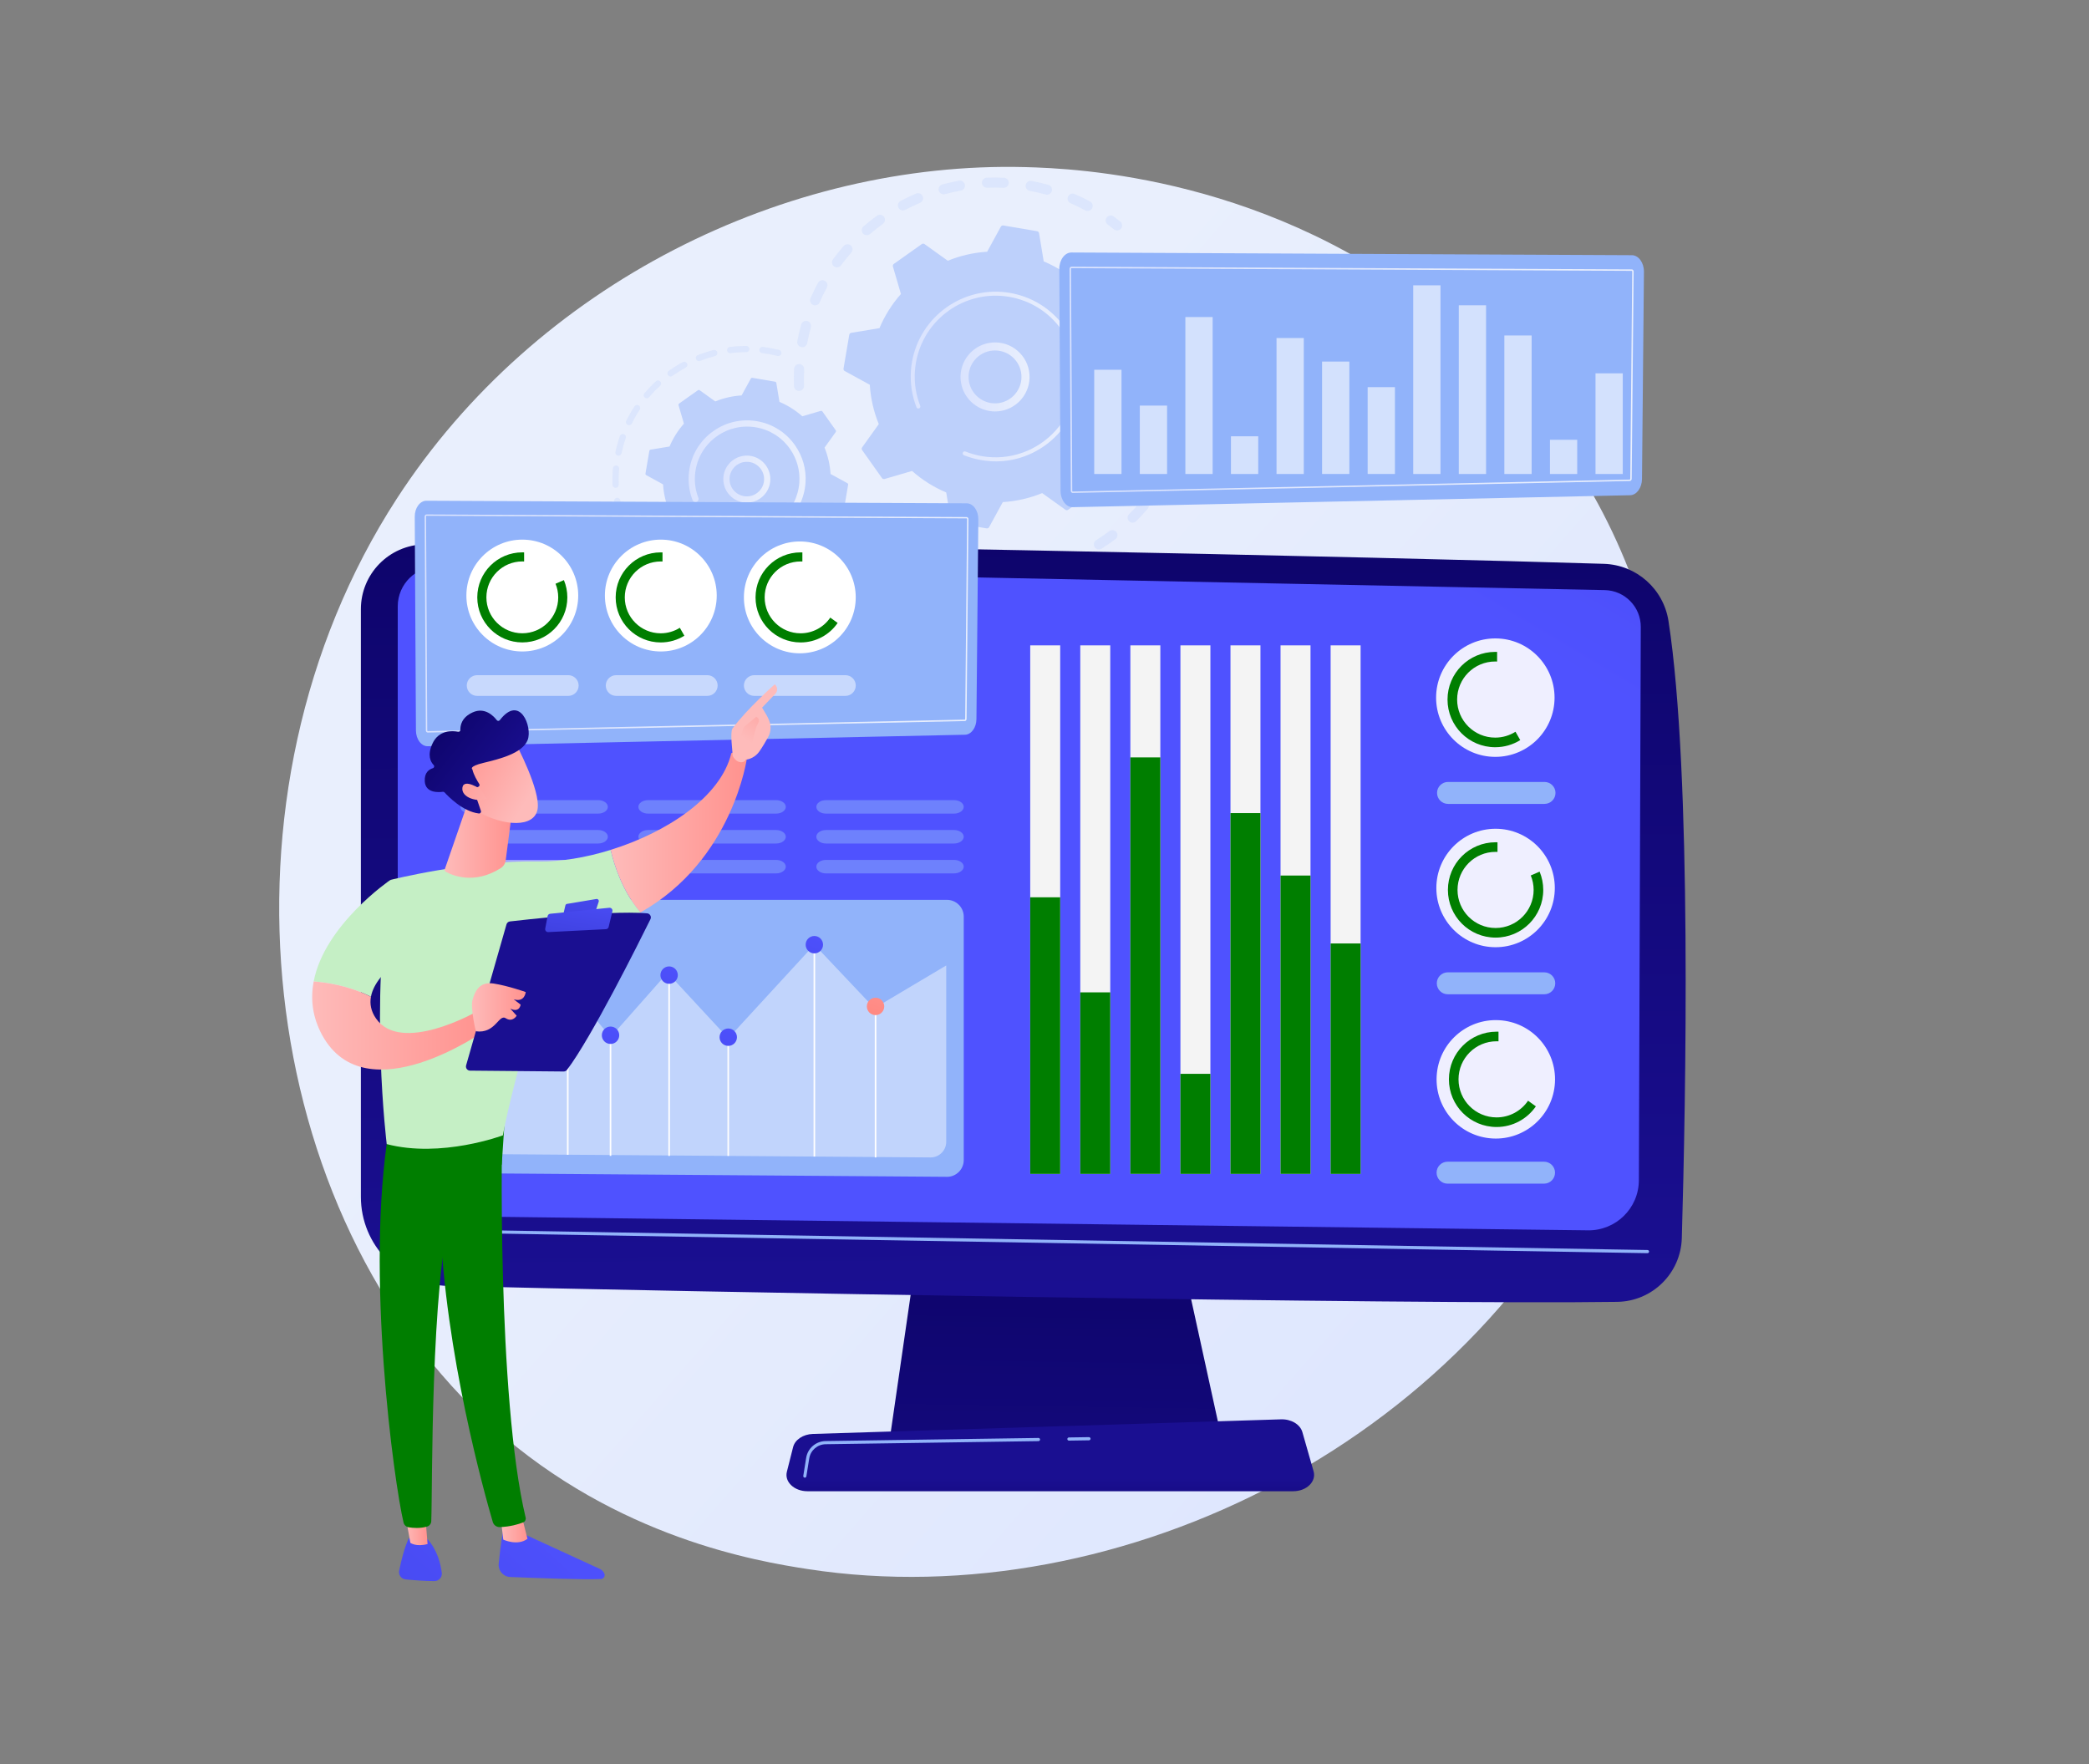 <?xml version="1.0" encoding="UTF-8"?>
<svg id="Layer_1" data-name="Layer 1" xmlns="http://www.w3.org/2000/svg" xmlns:xlink="http://www.w3.org/1999/xlink" viewBox="0 0 752 635">
  <rect x="0" y="0" width="752" height="635" fill="#808080" stroke="none"/>
  <defs>
    <style>
      .cls-1 {
        opacity: .6;
      }

      .cls-2 {
        fill: url(#linear-gradient-15);
      }

      .cls-3 {
        fill: url(#linear-gradient-13);
      }

      .cls-4 {
        fill: url(#linear-gradient-28);
      }

      .cls-5 {
        fill: url(#linear-gradient-2);
      }

      .cls-6 {
        fill: url(#linear-gradient-25);
      }

      .cls-7 {
        fill: url(#linear-gradient-10);
      }

      .cls-8 {
        fill: url(#linear-gradient-12);
      }

      .cls-9 {
        opacity: .44;
      }

      .cls-9, .cls-10, .cls-11, .cls-12 {
        fill: #fff;
      }

      .cls-13 {
        fill: url(#linear-gradient-27);
      }

      .cls-14 {
        opacity: .3;
      }

      .cls-11 {
        opacity: .5;
      }

      .cls-15 {
        fill: url(#linear-gradient-26);
      }

      .cls-16 {
        fill: url(#linear-gradient-4);
      }

      .cls-17 {
        fill: url(#linear-gradient-30);
      }

      .cls-18 {
        fill: #007e00;
      }

      .cls-19 {
        fill: url(#linear-gradient-3);
      }

      .cls-20 {
        fill: url(#linear-gradient-5);
      }

      .cls-21 {
        fill: url(#linear-gradient-22);
      }

      .cls-22 {
        fill: url(#linear-gradient-24);
      }

      .cls-23 {
        fill: url(#linear-gradient-33);
      }

      .cls-24 {
        fill: url(#linear-gradient-8);
      }

      .cls-25 {
        fill: url(#linear-gradient-14);
      }

      .cls-26 {
        fill: #c5efc5;
      }

      .cls-27 {
        fill: url(#linear-gradient-29);
      }

      .cls-28 {
        fill: url(#linear-gradient-20);
      }

      .cls-29 {
        fill: url(#linear-gradient-17);
      }

      .cls-30 {
        fill: url(#linear-gradient-7);
      }

      .cls-31 {
        fill: url(#linear-gradient-9);
      }

      .cls-32 {
        fill: url(#linear-gradient-11);
      }

      .cls-33 {
        fill: url(#linear-gradient-19);
      }

      .cls-34 {
        fill: url(#linear-gradient-6);
      }

      .cls-35 {
        fill: #91b3fa;
      }

      .cls-36 {
        fill: #f4f4f4;
      }

      .cls-37 {
        fill: url(#linear-gradient-21);
      }

      .cls-12 {
        opacity: .91;
      }

      .cls-38 {
        fill: url(#linear-gradient-32);
      }

      .cls-39 {
        fill: url(#linear-gradient-16);
      }

      .cls-40 {
        fill: #bdd0fb;
      }

      .cls-41 {
        opacity: .48;
      }

      .cls-42 {
        fill: url(#linear-gradient);
      }

      .cls-43 {
        fill: url(#linear-gradient-23);
      }

      .cls-44 {
        fill: url(#linear-gradient-31);
      }

      .cls-45 {
        fill: url(#linear-gradient-18);
      }
    </style>
    <linearGradient id="linear-gradient" x1="646.4" y1="574.5" x2="268.93" y2="244.21" gradientUnits="userSpaceOnUse">
      <stop offset="0" stop-color="#dae3fe"/>
      <stop offset="1" stop-color="#e9effd"/>
    </linearGradient>
    <linearGradient id="linear-gradient-2" x1="345.77" y1="135.68" x2="370.61" y2="135.68" xlink:href="#linear-gradient"/>
    <linearGradient id="linear-gradient-3" x1="327.85" y1="135.52" x2="388.94" y2="135.52" xlink:href="#linear-gradient"/>
    <linearGradient id="linear-gradient-4" x1="260.37" y1="172.47" x2="277.3" y2="172.47" xlink:href="#linear-gradient"/>
    <linearGradient id="linear-gradient-5" x1="247.9" y1="172.35" x2="290.04" y2="172.35" xlink:href="#linear-gradient"/>
    <linearGradient id="linear-gradient-6" x1="382.06" y1="386.66" x2="378.38" y2="625.78" gradientUnits="userSpaceOnUse">
      <stop offset="0" stop-color="#09005d"/>
      <stop offset="1" stop-color="#1a0f91"/>
    </linearGradient>
    <linearGradient id="linear-gradient-7" x1="367.38" y1="87.01" x2="368.6" y2="464.69" xlink:href="#linear-gradient-6"/>
    <linearGradient id="linear-gradient-8" x1="452.61" y1="177.28" x2="607.12" y2="-82.68" gradientUnits="userSpaceOnUse">
      <stop offset="0" stop-color="#4f52ff"/>
      <stop offset="1" stop-color="#4042e2"/>
    </linearGradient>
    <linearGradient id="linear-gradient-9" x1="378.09" y1="560.44" x2="378.09" y2="532.24" xlink:href="#linear-gradient-6"/>
    <linearGradient id="linear-gradient-10" x1="208.36" y1="340.62" x2="188.43" y2="400.87" gradientTransform="translate(309.21 -41.24) rotate(45)" gradientUnits="userSpaceOnUse">
      <stop offset="0" stop-color="#fdf53f"/>
      <stop offset="1" stop-color="#d93c65"/>
    </linearGradient>
    <linearGradient id="linear-gradient-11" x1="222.4" y1="364.75" x2="209.27" y2="404.44" xlink:href="#linear-gradient-8"/>
    <linearGradient id="linear-gradient-12" x1="243.49" y1="343.1" x2="230.36" y2="382.79" xlink:href="#linear-gradient-8"/>
    <linearGradient id="linear-gradient-13" x1="264.77" y1="365.45" x2="251.65" y2="405.14" xlink:href="#linear-gradient-8"/>
    <linearGradient id="linear-gradient-14" x1="295.77" y1="332.15" x2="282.64" y2="371.84" xlink:href="#linear-gradient-8"/>
    <linearGradient id="linear-gradient-15" x1="317.8" y1="354.36" x2="304.67" y2="394.05" gradientUnits="userSpaceOnUse">
      <stop offset="0" stop-color="#ff928e"/>
      <stop offset="1" stop-color="#fe7062"/>
    </linearGradient>
    <linearGradient id="linear-gradient-16" x1="385.03" y1="136.73" x2="588.1" y2="136.73" xlink:href="#linear-gradient"/>
    <linearGradient id="linear-gradient-17" x1="152.87" y1="224.44" x2="348.62" y2="224.44" xlink:href="#linear-gradient"/>
    <linearGradient id="linear-gradient-18" x1="215.39" y1="541.59" x2="107.19" y2="659.28" xlink:href="#linear-gradient-8"/>
    <linearGradient id="linear-gradient-19" x1="180.27" y1="550.33" x2="189.88" y2="550.33" gradientUnits="userSpaceOnUse">
      <stop offset="0" stop-color="#febbba"/>
      <stop offset="1" stop-color="#ff928e"/>
    </linearGradient>
    <linearGradient id="linear-gradient-20" x1="191.12" y1="519.28" x2="82.92" y2="636.97" xlink:href="#linear-gradient-8"/>
    <linearGradient id="linear-gradient-21" x1="145.63" y1="549.84" x2="153.93" y2="549.84" xlink:href="#linear-gradient-19"/>
    <linearGradient id="linear-gradient-22" x1="219.82" y1="299.6" x2="268.92" y2="299.6" xlink:href="#linear-gradient-19"/>
    <linearGradient id="linear-gradient-23" x1="19095.8" y1="291.37" x2="19128.74" y2="366.33" gradientTransform="translate(19353.78) rotate(-180) scale(1 -1)" xlink:href="#linear-gradient-19"/>
    <linearGradient id="linear-gradient-24" x1="268.68" y1="266.4" x2="282.43" y2="245.27" xlink:href="#linear-gradient-19"/>
    <linearGradient id="linear-gradient-25" x1="112.38" y1="369.15" x2="174.52" y2="369.15" xlink:href="#linear-gradient-19"/>
    <linearGradient id="linear-gradient-26" x1="353" y1="257.64" x2="256.13" y2="318.95" xlink:href="#linear-gradient-6"/>
    <linearGradient id="linear-gradient-27" x1="214.71" y1="302.53" x2="207.43" y2="334.48" xlink:href="#linear-gradient-8"/>
    <linearGradient id="linear-gradient-28" x1="210.9" y1="315.93" x2="207.42" y2="336.82" xlink:href="#linear-gradient-8"/>
    <linearGradient id="linear-gradient-29" x1="169.9" y1="362.63" x2="189.26" y2="362.63" xlink:href="#linear-gradient-19"/>
    <linearGradient id="linear-gradient-30" x1="160.09" y1="302.72" x2="184.66" y2="302.72" xlink:href="#linear-gradient-19"/>
    <linearGradient id="linear-gradient-31" x1="-2615.57" y1="-5186.58" x2="-2624.75" y2="-5216.85" gradientTransform="translate(5595.46 2414.57) rotate(-41.75)" xlink:href="#linear-gradient-19"/>
    <linearGradient id="linear-gradient-32" x1="-2623.85" y1="-5239.33" x2="-2616.17" y2="-5195.53" gradientTransform="translate(5595.46 2414.57) rotate(-41.75)" xlink:href="#linear-gradient-6"/>
    <linearGradient id="linear-gradient-33" x1="-2624.95" y1="-5186.72" x2="-2633.21" y2="-5213.96" gradientTransform="translate(5595.46 2414.57) rotate(-41.75)" xlink:href="#linear-gradient-19"/>
  </defs>
  <path class="cls-42" d="M582.25,402.97c-48.78,114.87-178.73,179.22-291.43,161.86-18.34-2.82-68.61-11.24-113.12-50.93-85.68-76.41-104.01-227.72-34.89-334.35,50.31-77.61,140.48-121.6,226.17-119.4,18.46.47,89.19,3.4,151.35,54.65,9.13,7.53,29.27,25.42,47.42,53.8,42.62,66.65,46.28,159.5,14.49,234.36Z"/>
  <g>
    <g>
      <g class="cls-14">
        <path class="cls-40" d="M287.5,140.71c-.91-.06-1.65-.81-1.68-1.74-.08-2.04-.06-4.12.04-6.18.05-1,.9-1.77,1.9-1.72.01,0,.02,0,.04,0,.98.07,1.73.91,1.69,1.89-.1,1.95-.11,3.92-.04,5.87.04,1-.74,1.84-1.74,1.88-.06,0-.13,0-.19,0ZM288.68,124.98c-.07,0-.14-.01-.21-.03-.98-.18-1.63-1.13-1.45-2.11.38-2.02.85-4.04,1.39-6.01.27-.96,1.26-1.53,2.23-1.26.96.27,1.53,1.27,1.26,2.23-.52,1.87-.96,3.79-1.32,5.71-.17.91-1,1.53-1.9,1.47ZM293.3,109.9c-.2-.01-.4-.06-.6-.15-.92-.4-1.34-1.47-.94-2.38.82-1.88,1.73-3.75,2.7-5.55.48-.88,1.58-1.21,2.45-.73.88.48,1.21,1.58.73,2.45-.93,1.71-1.79,3.49-2.57,5.27-.31.72-1.04,1.14-1.78,1.09ZM301.18,96.23c-.33-.02-.66-.14-.95-.35-.8-.59-.98-1.73-.38-2.53,1.22-1.65,2.52-3.27,3.87-4.81.66-.75,1.8-.82,2.56-.16.75.66.82,1.8.16,2.56-1.29,1.46-2.52,3-3.68,4.57-.38.52-.99.77-1.58.73ZM311.9,84.66c-.47-.03-.92-.24-1.25-.62-.65-.76-.57-1.9.19-2.55,1.55-1.34,3.18-2.63,4.84-3.83.81-.59,1.94-.41,2.53.4.59.81.41,1.94-.4,2.53-1.58,1.14-3.13,2.37-4.6,3.64-.38.32-.85.47-1.3.44ZM324.92,75.75c-.6-.04-1.17-.38-1.48-.96-.47-.88-.13-1.98.75-2.45,1.81-.96,3.68-1.86,5.57-2.66.92-.39,1.98.03,2.38.95.39.92-.03,1.98-.95,2.38-1.79.77-3.57,1.62-5.29,2.53-.31.16-.65.23-.97.21ZM391.42,75.93c-.25-.02-.5-.09-.74-.21-1.71-.92-3.49-1.78-5.28-2.56-.92-.4-1.34-1.46-.94-2.38.4-.92,1.46-1.34,2.38-.94,1.89.81,3.76,1.72,5.56,2.69.88.47,1.21,1.57.74,2.45-.35.65-1.03,1-1.72.95ZM339.58,69.95c-.75-.05-1.42-.57-1.63-1.33-.26-.97.31-1.96,1.27-2.22,1.98-.54,4-.99,6.02-1.36.98-.17,1.93.48,2.1,1.46.18.98-.48,1.93-1.46,2.1-1.92.35-3.84.78-5.72,1.29-.2.05-.4.07-.6.06ZM376.77,70.07c-.12,0-.24-.03-.36-.06-1.88-.52-3.8-.96-5.72-1.31-.98-.18-1.63-1.13-1.45-2.11.18-.98,1.13-1.64,2.11-1.45,2.02.37,4.04.84,6.02,1.38.96.27,1.53,1.26,1.27,2.23-.23.84-1.03,1.38-1.87,1.33ZM355.17,67.57c-.91-.06-1.65-.8-1.68-1.74-.04-1,.74-1.84,1.74-1.88,2.05-.08,4.12-.07,6.17.03.01,0,.03,0,.04,0,.98.07,1.73.91,1.69,1.89-.05,1-.89,1.77-1.89,1.72-1.95-.09-3.92-.1-5.86-.02-.07,0-.13,0-.19,0Z"/>
        <path class="cls-40" d="M402.02,82.95c-.36-.02-.71-.15-1.01-.39-.73-.58-1.48-1.16-2.24-1.72-.81-.59-.98-1.73-.38-2.53.59-.81,1.73-.98,2.53-.38.8.59,1.59,1.19,2.35,1.81.78.63.91,1.77.28,2.55-.39.48-.97.71-1.54.67Z"/>
      </g>
      <g class="cls-14">
        <path class="cls-40" d="M428.21,131.56c-.87-.06-1.6-.74-1.68-1.64-.08-.93-.19-1.87-.31-2.8-.13-.99.56-1.9,1.56-2.03,1-.13,1.9.56,2.03,1.56.13.98.24,1.97.33,2.95.09,1-.64,1.88-1.64,1.97-.1,0-.19,0-.29,0Z"/>
        <path class="cls-40" d="M353.28,208.41c-.83-.06-1.66-.13-2.5-.21-.99-.1-1.72-.99-1.62-1.99.1-.99.99-1.72,1.98-1.62,1.93.2,3.86.31,5.76.35,1,.02,1.8.84,1.78,1.84-.02,1-.84,1.8-1.84,1.78-1.18-.02-2.38-.07-3.56-.15ZM341.36,206.58c-.1,0-.2-.02-.3-.05-1.96-.47-3.93-1.04-5.84-1.67-.95-.32-1.46-1.34-1.15-2.29.32-.95,1.34-1.47,2.29-1.15,1.82.6,3.68,1.14,5.55,1.59.97.23,1.57,1.21,1.34,2.18-.21.87-1.02,1.44-1.88,1.38ZM366.36,208.08c-.85-.06-1.57-.71-1.67-1.59-.12-.99.59-1.89,1.58-2.01,1.9-.23,3.82-.54,5.7-.92.98-.2,1.94.43,2.14,1.41.2.98-.43,1.94-1.41,2.14-1.98.41-4,.73-6,.97-.11.01-.23.02-.34,0ZM326.76,201.29c-.23-.02-.46-.08-.68-.18-1.81-.89-3.6-1.87-5.33-2.92-.86-.52-1.13-1.63-.61-2.49.52-.86,1.63-1.13,2.49-.61,1.64.99,3.34,1.92,5.06,2.77.9.44,1.27,1.53.82,2.43-.33.68-1.04,1.05-1.75,1.01ZM381.47,204.55c-.7-.05-1.34-.5-1.59-1.2-.33-.94.16-1.98,1.1-2.31,1.8-.64,3.6-1.36,5.35-2.15.91-.41,1.98,0,2.4.9.41.91,0,1.98-.9,2.4-1.84.83-3.74,1.6-5.64,2.27-.24.09-.49.12-.73.1ZM395.44,197.79c-.56-.04-1.09-.33-1.41-.84-.53-.85-.28-1.96.57-2.5,1.62-1.02,3.22-2.12,4.76-3.27.8-.6,1.93-.44,2.54.36.6.8.44,1.93-.36,2.54-1.61,1.21-3.3,2.37-5.01,3.44-.34.21-.72.3-1.08.27ZM407.6,188.15c-.42-.03-.84-.21-1.16-.53-.7-.71-.7-1.86.01-2.56,1.36-1.35,2.69-2.77,3.93-4.23.65-.76,1.79-.85,2.55-.2.76.65.85,1.79.2,2.55-1.31,1.53-2.7,3.03-4.14,4.45-.38.38-.9.55-1.4.52ZM417.38,176.08c-.29-.02-.59-.11-.85-.28-.84-.54-1.09-1.66-.55-2.5,1.04-1.62,2.01-3.29,2.91-4.99.47-.88,1.56-1.22,2.45-.76.88.47,1.22,1.56.76,2.45-.94,1.78-1.97,3.55-3.06,5.25-.37.58-1.01.87-1.65.83ZM424.26,162.16c-.17-.01-.33-.05-.5-.11-.94-.34-1.43-1.38-1.08-2.32.65-1.8,1.24-3.65,1.74-5.5.26-.97,1.26-1.54,2.22-1.28.97.26,1.54,1.25,1.28,2.22-.53,1.95-1.14,3.9-1.83,5.79-.28.78-1.04,1.24-1.82,1.19ZM427.92,147.08s-.07,0-.11-.01c-.99-.13-1.69-1.04-1.56-2.03.18-1.4.32-2.82.42-4.23.03-.51.06-1.02.09-1.52.05-1,.89-1.77,1.89-1.73,1.01.03,1.77.89,1.73,1.89-.02.53-.05,1.07-.09,1.6-.1,1.48-.25,2.98-.44,4.45-.12.95-.97,1.64-1.92,1.57Z"/>
        <path class="cls-40" d="M313.65,192.89c-.36-.02-.71-.16-1.02-.4-.76-.62-1.53-1.26-2.27-1.92-.75-.66-.82-1.8-.16-2.56.66-.75,1.8-.82,2.56-.16.71.62,1.43,1.23,2.16,1.82.78.63.9,1.77.27,2.55-.39.48-.96.71-1.53.67Z"/>
      </g>
      <g>
        <path class="cls-40" d="M317.5,172.1c.21.29.58.42.93.32l9.89-2.89c3.6,3.19,7.74,5.82,12.3,7.74l1.68,10.16c.06.36.34.64.69.7l12.18,2.07c.36.06.71-.11.88-.43l4.94-9.03c4.94-.3,9.72-1.42,14.17-3.24l8.37,6c.29.21.69.21.98,0l10.08-7.15c.29-.21.42-.58.32-.93l-2.89-9.89c3.19-3.6,5.82-7.74,7.74-12.3l10.16-1.68c.36-.06.64-.34.7-.69l2.07-12.18c.06-.36-.11-.71-.43-.88l-9.03-4.94c-.3-4.94-1.42-9.72-3.24-14.17l6-8.37c.21-.29.21-.69,0-.98l-7.15-10.08c-.21-.29-.58-.42-.93-.32l-9.89,2.89c-3.6-3.19-7.74-5.82-12.3-7.74l-1.68-10.16c-.06-.36-.34-.64-.69-.7l-12.18-2.07c-.36-.06-.71.11-.88.43l-4.94,9.03c-4.94.3-9.72,1.42-14.17,3.24l-8.37-6c-.29-.21-.69-.21-.98,0l-10.08,7.15c-.29.21-.42.58-.32.93l2.89,9.89c-3.19,3.6-5.82,7.74-7.74,12.3l-10.16,1.68c-.36.06-.64.34-.7.69l-2.07,12.18c-.06.36.11.71.43.88l9.03,4.94c.3,4.94,1.42,9.72,3.24,14.17l-6,8.37c-.21.29-.21.69,0,.98l7.15,10.08Z"/>
        <path class="cls-5" d="M357.34,148.08c-6.04-.41-11.04-5.2-11.53-11.42-.54-6.83,4.58-12.82,11.41-13.36,3.31-.26,6.52.78,9.04,2.94,2.52,2.15,4.06,5.16,4.32,8.47.54,6.83-4.58,12.82-11.41,13.36-.62.05-1.23.05-1.82.01ZM358.85,126.18c-.47-.03-.94-.03-1.41,0-5.23.41-9.16,5.01-8.75,10.24.41,5.23,5.01,9.16,10.24,8.75,5.23-.41,9.16-5.01,8.75-10.24-.2-2.54-1.38-4.84-3.31-6.49-1.57-1.34-3.49-2.12-5.52-2.26Z"/>
        <path class="cls-19" d="M356.38,165.99c-1.04-.07-2.08-.19-3.12-.37h0c-.33-.06-.65-.12-.98-.18-1.6-.33-3.18-.78-4.7-1.35-.02,0-.04-.02-.06-.02-.06-.02-.12-.04-.18-.07-.11-.04-.23-.09-.34-.13-.3-.12-.47-.42-.45-.72,0-.07.02-.15.05-.22.15-.37.57-.55.94-.4,1.91.77,3.92,1.33,5.96,1.68,10.16,1.73,20.01-2.06,26.47-9.19,3.59-3.96,6.13-8.96,7.09-14.61.17-.99.29-1.98.35-2.97.45-6.66-1.39-13.22-5.3-18.74-4.49-6.34-11.19-10.55-18.85-11.85-15.82-2.69-30.87,7.98-33.56,23.8-.17.97-.28,1.95-.35,2.94-.29,4.25.36,8.51,1.91,12.48.04.1.05.21.05.31-.02.27-.19.52-.46.63-.37.14-.79-.04-.94-.41-1.62-4.17-2.3-8.65-2-13.11.07-1.03.19-2.06.37-3.08,2.83-16.6,18.64-27.81,35.23-24.98,8.04,1.37,15.07,5.79,19.79,12.44,4.11,5.79,6.04,12.68,5.56,19.67-.07,1.04-.19,2.08-.37,3.12-1.37,8.04-5.79,15.07-12.44,19.79-5.79,4.11-12.68,6.04-19.67,5.56Z"/>
      </g>
    </g>
    <g>
      <g class="cls-14">
        <path class="cls-40" d="M222.62,184.15c-.48-.03-.91-.38-1.02-.87-.21-.93-.39-1.87-.53-2.81-.1-.61.32-1.18.93-1.28.61-.1,1.18.32,1.28.93.14.89.31,1.8.51,2.68.13.6-.25,1.2-.85,1.33-.11.02-.21.03-.32.02Z"/>
        <path class="cls-40" d="M221.53,175.61c-.57-.04-1.02-.5-1.04-1.08-.06-1.63-.03-3.29.08-4.92.02-.34.05-.69.08-1.03.06-.62.63-1.04,1.21-1.02.62.05,1.07.6,1.02,1.21-.03.33-.06.66-.08.99-.11,1.56-.13,3.13-.08,4.69.02.62-.46,1.13-1.08,1.16-.04,0-.08,0-.11,0ZM222.57,164.05c-.05,0-.11-.01-.16-.02-.6-.13-.99-.72-.86-1.33.41-1.94.95-3.87,1.6-5.73.2-.58.84-.89,1.42-.69.58.2.89.84.69,1.42-.62,1.78-1.13,3.62-1.53,5.47-.12.55-.62.92-1.17.88ZM226.37,153.07c-.14,0-.28-.05-.42-.11-.55-.27-.78-.94-.51-1.5.88-1.77,1.87-3.51,2.96-5.17.34-.52,1.03-.66,1.55-.32.52.34.66,1.03.32,1.55-1.04,1.58-1.99,3.24-2.82,4.93-.21.42-.64.65-1.08.62ZM232.76,143.37c-.23-.02-.46-.1-.65-.26-.47-.4-.53-1.11-.13-1.58,1.29-1.51,2.68-2.95,4.13-4.29.46-.42,1.16-.38,1.58.07.42.46.39,1.16-.07,1.58-1.39,1.27-2.72,2.65-3.94,4.09-.24.28-.59.41-.93.39ZM241.32,135.52c-.32-.02-.63-.18-.84-.47-.36-.5-.24-1.2.26-1.56,1.61-1.15,3.31-2.21,5.05-3.15.54-.3,1.22-.09,1.52.45s.09,1.22-.45,1.52c-1.66.9-3.28,1.91-4.82,3.01-.22.16-.48.22-.72.2ZM251.52,129.99c-.42-.03-.8-.29-.97-.71-.23-.57.06-1.22.63-1.45,1.84-.72,3.75-1.34,5.66-1.82.6-.15,1.21.21,1.36.81.15.6-.21,1.21-.81,1.36-1.83.47-3.64,1.05-5.4,1.74-.16.06-.32.09-.48.07ZM262.77,127.13c-.52-.04-.96-.44-1.03-.98-.08-.61.36-1.17.97-1.25,1.96-.25,3.96-.37,5.94-.38.62,0,1.12.5,1.12,1.12,0,.62-.5,1.12-1.12,1.12-1.89,0-3.8.12-5.67.36-.07,0-.15.01-.22,0ZM280.1,128.16c-.06,0-.13-.01-.19-.03-1.58-.39-3.21-.71-4.85-.93-.25-.04-.49-.07-.73-.1-.61-.07-1.05-.63-.98-1.24.07-.61.64-1.07,1.24-.98.26.03.52.06.78.1,1.71.24,3.42.56,5.08.98.6.15.96.76.82,1.35-.13.53-.63.88-1.16.85Z"/>
      </g>
      <g class="cls-14">
        <path class="cls-40" d="M266.17,221.08c-.61-.04-1.07-.57-1.04-1.18.03-.62.56-1.09,1.18-1.06,1.86.1,3.74.09,5.58-.03.61-.04,1.15.42,1.19,1.04.04.62-.43,1.15-1.04,1.19-1.94.13-3.91.14-5.85.03,0,0-.01,0-.02,0ZM260.48,220.42s-.08,0-.12-.01c-1.92-.34-3.83-.8-5.7-1.36-.59-.18-.92-.8-.75-1.39.18-.59.81-.92,1.39-.75,1.78.54,3.61.98,5.44,1.3.61.11,1.01.69.91,1.3-.1.57-.61.96-1.18.92ZM277.56,220.31c-.49-.03-.92-.4-1.02-.91-.12-.61.28-1.19.89-1.31,1.83-.35,3.65-.82,5.41-1.38.59-.19,1.22.14,1.41.72.19.59-.14,1.22-.72,1.41-1.85.59-3.76,1.08-5.67,1.45-.1.02-.19.02-.29.02ZM249.55,217.09c-.13,0-.25-.04-.38-.09-1.78-.79-3.53-1.7-5.2-2.7-.53-.32-.7-1-.38-1.53.32-.53,1-.7,1.53-.38,1.59.95,3.26,1.82,4.96,2.57.56.25.82.91.57,1.48-.2.44-.64.69-1.1.66ZM288.43,216.82c-.4-.03-.76-.26-.94-.65-.26-.56-.01-1.23.55-1.48,1.69-.78,3.34-1.67,4.92-2.64.53-.33,1.22-.16,1.54.36.32.53.16,1.22-.36,1.54-1.66,1.02-3.39,1.96-5.16,2.77-.18.08-.36.11-.54.1ZM298.15,210.82c-.3-.02-.59-.16-.8-.42-.39-.48-.31-1.19.18-1.57,1.45-1.16,2.85-2.42,4.15-3.74.43-.44,1.14-.45,1.58-.01.44.43.45,1.14.01,1.58-1.36,1.39-2.82,2.71-4.35,3.92-.23.18-.5.26-.77.24ZM306.15,202.67c-.21-.01-.42-.09-.6-.23-.49-.38-.58-1.08-.21-1.57,1.13-1.47,2.19-3.03,3.13-4.63.31-.53,1-.71,1.53-.39.53.31.71,1,.39,1.53-.99,1.67-2.09,3.31-3.28,4.86-.24.31-.6.46-.96.43Z"/>
        <path class="cls-40" d="M239.71,211.19c-.22-.01-.43-.09-.61-.23-.75-.59-1.5-1.2-2.2-1.82-.46-.41-.51-1.12-.1-1.58.41-.46,1.11-.51,1.58-.1.67.59,1.38,1.18,2.1,1.74.49.38.57,1.08.19,1.57-.24.3-.6.45-.96.43Z"/>
      </g>
      <g>
        <path class="cls-40" d="M241.61,196.84c.14.2.39.28.62.22l6.62-1.94c2.41,2.13,5.18,3.9,8.23,5.18l1.12,6.8c.04.24.23.43.46.47l8.15,1.39c.24.04.48-.07.59-.29l3.31-6.04c3.31-.2,6.5-.95,9.48-2.16l5.6,4.02c.2.14.46.14.66,0l6.74-4.78c.2-.14.28-.39.22-.62l-1.94-6.62c2.13-2.41,3.9-5.18,5.18-8.23l6.8-1.12c.24-.04.43-.23.47-.46l1.39-8.15c.04-.24-.07-.48-.29-.59l-6.04-3.31c-.2-3.31-.95-6.5-2.16-9.48l4.02-5.6c.14-.2.14-.46,0-.66l-4.78-6.74c-.14-.2-.39-.28-.62-.22l-6.62,1.94c-2.41-2.13-5.18-3.9-8.23-5.18l-1.12-6.8c-.04-.24-.23-.43-.46-.47l-8.15-1.39c-.24-.04-.48.07-.59.29l-3.31,6.04c-3.31.2-6.5.95-9.48,2.16l-5.6-4.02c-.2-.14-.46-.14-.66,0l-6.74,4.78c-.2.14-.28.39-.22.62l1.94,6.62c-2.13,2.41-3.9,5.18-5.18,8.23l-6.8,1.12c-.24.04-.43.23-.47.46l-1.39,8.15c-.04.24.07.48.29.59l6.04,3.31c.2,3.31.95,6.5,2.16,9.48l-4.02,5.6c-.14.2-.14.46,0,.66l4.78,6.74Z"/>
        <path class="cls-16" d="M268.24,180.91c-1.8-.12-3.51-.81-4.9-2.01-1.72-1.47-2.76-3.52-2.94-5.77-.37-4.65,3.12-8.73,7.77-9.1,4.66-.36,8.73,3.12,9.1,7.77.18,2.25-.53,4.44-2,6.16-1.47,1.72-3.52,2.76-5.77,2.94-.42.03-.84.03-1.25,0ZM269.26,166.26c-.3-.02-.61-.02-.91,0-3.42.27-5.98,3.27-5.71,6.69.13,1.66.9,3.16,2.16,4.24,1.26,1.08,2.87,1.6,4.53,1.47h0c1.66-.13,3.16-.9,4.24-2.16,1.08-1.26,1.6-2.87,1.47-4.53-.25-3.11-2.75-5.51-5.78-5.72Z"/>
        <path class="cls-20" d="M267.56,193.38c-.71-.05-1.42-.13-2.13-.25-1.41-.24-2.81-.62-4.14-1.14l-.18-.07c-.46-.18-.73-.64-.7-1.11,0-.11.03-.23.08-.34.23-.57.88-.85,1.45-.62,1.24.5,2.54.86,3.86,1.09h0c.07.01.15.02.22.04,3.13.5,6.27.21,9.19-.82,1.58-.56,3.1-1.33,4.51-2.32.01,0,.02-.02.03-.02.04-.03.07-.05.1-.07,4.1-2.91,6.83-7.24,7.67-12.2.11-.64.19-1.28.23-1.92.29-4.31-.9-8.56-3.43-12.13-2.91-4.1-7.24-6.83-12.2-7.67-4.96-.84-9.95.29-14.05,3.2-4.1,2.91-6.83,7.24-7.67,12.2-.11.63-.18,1.27-.23,1.9-.19,2.75.23,5.51,1.23,8.08.06.16.08.32.07.48-.03.42-.29.8-.71.97-.58.22-1.22-.06-1.45-.64-1.12-2.88-1.59-5.96-1.38-9.04.05-.71.13-1.42.25-2.13.94-5.55,3.99-10.4,8.58-13.65,4.59-3.25,10.17-4.53,15.72-3.58,5.55.94,10.4,3.99,13.65,8.58,2.83,4,4.17,8.75,3.84,13.57-.05.72-.13,1.43-.26,2.15-1.83,10.74-11.53,18.21-22.18,17.49Z"/>
      </g>
    </g>
  </g>
  <g>
    <g>
      <polygon class="cls-34" points="330.61 446.84 320.31 517.9 439.78 517.9 424.22 446.84 330.61 446.84"/>
      <path class="cls-30" d="M129.91,219.29v211.52c0,17.4,13.87,31.63,31.26,32.08,77.26,1.99,347.47,6.82,421.01,5.74,12.64-.19,22.88-10.3,23.24-22.94,1.42-49.14,3.72-167.3-4.8-222.16-1.79-11.55-11.55-20.19-23.23-20.57-64.73-2.07-351.17-8.65-424.68-7-12.68.28-22.8,10.64-22.8,23.32Z"/>
      <path class="cls-24" d="M143.18,218.26v200.96c0,10.16,8.16,18.44,18.31,18.59l410.11,5.07c10.07.15,18.33-7.95,18.36-18.02l.69-199.16c.03-7.2-5.71-13.1-12.91-13.28l-419.87-8.48c-8.05-.2-14.69,6.28-14.69,14.33Z"/>
      <path class="cls-35" d="M593.05,451.11h0l-449.87-7.67c-.31,0-.56-.26-.56-.58,0-.31.27-.55.58-.56l449.87,7.67c.31,0,.56.26.56.58,0,.31-.26.56-.57.56Z"/>
      <path class="cls-31" d="M465.52,536.8h-174.86c-4.75,0-8.32-3.38-7.4-7.01l2.24-8.87c.67-2.67,3.61-4.63,7.1-4.74l168.57-5.26c3.64-.11,6.87,1.82,7.66,4.59l4.04,14.13c1.05,3.67-2.53,7.16-7.36,7.16Z"/>
      <path class="cls-35" d="M384.79,518.58c-.31,0-.56-.25-.57-.56,0-.31.25-.57.56-.58l7.22-.11c.3,0,.57.25.58.56,0,.31-.25.57-.56.58l-7.22.11h0Z"/>
      <path class="cls-35" d="M289.73,531.91s-.06,0-.09,0c-.31-.05-.52-.34-.47-.65l1.03-6.45c.55-3.47,3.5-6.02,7.01-6.07l76.62-1.12h0c.31,0,.56.25.57.56,0,.31-.25.57-.56.58l-76.62,1.12c-2.96.04-5.44,2.19-5.91,5.11l-1.03,6.45c-.04.28-.29.48-.56.48Z"/>
    </g>
    <g>
      <g>
        <rect class="cls-36" x="370.86" y="232.31" width="10.79" height="190.25"/>
        <rect class="cls-36" x="388.88" y="232.31" width="10.79" height="190.25"/>
        <rect class="cls-36" x="406.91" y="232.31" width="10.79" height="190.25"/>
        <rect class="cls-36" x="424.93" y="232.31" width="10.79" height="190.25"/>
        <rect class="cls-36" x="442.95" y="232.31" width="10.79" height="190.25"/>
        <rect class="cls-36" x="460.97" y="232.31" width="10.79" height="190.25"/>
        <rect class="cls-36" x="479" y="232.31" width="10.79" height="190.25"/>
      </g>
      <rect class="cls-18" x="370.86" y="323" width="10.79" height="99.57"/>
      <rect class="cls-18" x="388.88" y="357.22" width="10.79" height="65.35"/>
      <rect class="cls-18" x="406.91" y="272.64" width="10.79" height="149.92"/>
      <rect class="cls-18" x="424.93" y="386.55" width="10.79" height="36.02"/>
      <rect class="cls-18" x="442.95" y="292.69" width="10.79" height="129.88"/>
      <rect class="cls-18" x="460.97" y="315.17" width="10.79" height="107.39"/>
      <rect class="cls-18" x="479" y="339.62" width="10.79" height="82.95"/>
    </g>
    <g>
      <path class="cls-35" d="M340.84,423.62l-168.09-1.26c-3.32-.02-5.99-2.72-5.99-6.04v-86.36c0-3.33,2.7-6.04,6.04-6.04h168.09c3.33,0,6.04,2.7,6.04,6.04v87.63c0,3.35-2.73,6.06-6.08,6.04Z"/>
      <path class="cls-9" d="M314.76,362.91l-21.61-22.85-30.99,33.71-21.87-23.6-20.51,23.19-15.73-19.11-31,32.27v23.34c0,3.08,2.49,5.59,5.57,5.61l156.34,1.17c3.12.02,5.66-2.5,5.66-5.61v-63.49l-25.85,15.37Z"/>
      <rect class="cls-10" x="314.9" y="362.28" width=".57" height="54.37"/>
      <rect class="cls-10" x="292.87" y="340.06" width=".57" height="76.27"/>
      <rect class="cls-10" x="261.87" y="373.36" width=".57" height="42.74"/>
      <rect class="cls-10" x="240.59" y="351.01" width=".57" height="65.09"/>
      <rect class="cls-10" x="219.49" y="372.66" width=".57" height="43.43"/>
      <rect class="cls-10" x="204.1" y="352.63" width=".57" height="63.05"/>
      <circle class="cls-7" cx="204.38" cy="352.63" r="4.75" transform="translate(-189.48 247.8) rotate(-45)"/>
      <path class="cls-32" d="M222.91,372.66c0,1.73-1.4,3.13-3.13,3.13s-3.13-1.4-3.13-3.13,1.4-3.13,3.13-3.13,3.13,1.4,3.13,3.13Z"/>
      <path class="cls-8" d="M244,351.01c0,1.73-1.4,3.13-3.13,3.13s-3.13-1.4-3.13-3.13,1.4-3.13,3.13-3.13,3.13,1.4,3.13,3.13Z"/>
      <path class="cls-3" d="M265.29,373.36c0,1.73-1.4,3.13-3.13,3.13s-3.13-1.4-3.13-3.13,1.4-3.13,3.13-3.13,3.13,1.4,3.13,3.13Z"/>
      <path class="cls-25" d="M296.28,340.06c0,1.73-1.4,3.13-3.13,3.13s-3.13-1.4-3.13-3.13,1.4-3.13,3.13-3.13,3.13,1.4,3.13,3.13Z"/>
      <path class="cls-2" d="M318.31,362.28c0,1.73-1.4,3.13-3.13,3.13s-3.13-1.4-3.13-3.13,1.4-3.13,3.13-3.13,3.13,1.4,3.13,3.13Z"/>
    </g>
    <g class="cls-41">
      <path class="cls-10" d="M215.32,309.54h-46.08c-1.93,0-3.49,1.09-3.49,2.43s1.56,2.43,3.49,2.43h46.08c1.93,0,3.49-1.09,3.49-2.43s-1.56-2.43-3.49-2.43Z"/>
      <path class="cls-35" d="M215.32,298.78h-46.08c-1.93,0-3.49,1.09-3.49,2.43s1.56,2.43,3.49,2.43h46.08c1.93,0,3.49-1.09,3.49-2.43s-1.56-2.43-3.49-2.43Z"/>
      <path class="cls-35" d="M215.32,288.02h-46.08c-1.93,0-3.49,1.09-3.49,2.43s1.56,2.43,3.49,2.43h46.08c1.93,0,3.49-1.09,3.49-2.43s-1.56-2.43-3.49-2.43Z"/>
    </g>
    <g class="cls-41">
      <path class="cls-35" d="M279.38,309.54h-46.08c-1.93,0-3.49,1.09-3.49,2.43s1.56,2.43,3.49,2.43h46.08c1.93,0,3.49-1.09,3.49-2.43s-1.56-2.43-3.49-2.43Z"/>
      <path class="cls-35" d="M279.38,298.78h-46.08c-1.93,0-3.49,1.09-3.49,2.43s1.56,2.43,3.49,2.43h46.08c1.93,0,3.49-1.09,3.49-2.43s-1.56-2.43-3.49-2.43Z"/>
      <path class="cls-35" d="M279.38,288.02h-46.08c-1.93,0-3.49,1.09-3.49,2.43s1.56,2.43,3.49,2.43h46.08c1.93,0,3.49-1.09,3.49-2.43s-1.56-2.43-3.49-2.43Z"/>
    </g>
    <g class="cls-41">
      <path class="cls-35" d="M343.43,309.54h-46.08c-1.93,0-3.49,1.09-3.49,2.43s1.56,2.43,3.49,2.43h46.08c1.93,0,3.49-1.09,3.49-2.43s-1.56-2.43-3.49-2.43Z"/>
      <path class="cls-35" d="M343.43,298.78h-46.08c-1.93,0-3.49,1.09-3.49,2.43s1.56,2.43,3.49,2.43h46.08c1.93,0,3.49-1.09,3.49-2.43s-1.56-2.43-3.49-2.43Z"/>
      <path class="cls-35" d="M343.43,288.02h-46.08c-1.93,0-3.49,1.09-3.49,2.43s1.56,2.43,3.49,2.43h46.08c1.93,0,3.49-1.09,3.49-2.43s-1.56-2.43-3.49-2.43Z"/>
    </g>
    <g>
      <g>
        <circle class="cls-12" cx="538.38" cy="319.65" r="21.32"/>
        <path class="cls-18" d="M551.05,315.15c.66,1.6,1.03,3.36,1.03,5.2,0,7.56-6.13,13.7-13.7,13.7s-13.7-6.13-13.7-13.7,6.13-13.7,13.7-13.7c.23,0,.46,0,.69.02v-3.47c-.23,0-.46-.01-.69-.01-9.48,0-17.16,7.68-17.16,17.16s7.68,17.16,17.16,17.16,17.16-7.68,17.16-17.16c0-2.33-.47-4.56-1.31-6.59l-3.18,1.38Z"/>
        <path class="cls-35" d="M555.91,350.01h-34.74c-2.18,0-3.95,1.77-3.95,3.95s1.77,3.95,3.95,3.95h34.74c2.18,0,3.95-1.77,3.95-3.95s-1.77-3.95-3.95-3.95Z"/>
      </g>
      <g>
        <circle class="cls-12" cx="538.29" cy="251.13" r="21.32"/>
        <path class="cls-18" d="M545.54,263.41c-2.11,1.33-4.61,2.11-7.3,2.11-7.56,0-13.7-6.13-13.7-13.7s6.13-13.7,13.7-13.7c.23,0,.46,0,.69.02v-3.47c-.23,0-.46-.01-.69-.01-9.48,0-17.16,7.68-17.16,17.16s7.68,17.16,17.16,17.16c3.31,0,6.4-.94,9.02-2.56l-1.72-3.02Z"/>
        <path class="cls-35" d="M556,281.48h-34.74c-2.18,0-3.95,1.77-3.95,3.95s1.77,3.95,3.95,3.95h34.74c2.18,0,3.95-1.77,3.95-3.95s-1.77-3.95-3.95-3.95Z"/>
      </g>
      <g>
        <circle class="cls-12" cx="538.46" cy="388.53" r="21.32" transform="translate(120.75 904.68) rotate(-86.83)"/>
        <path class="cls-18" d="M550.07,396.23c-2.46,3.62-6.62,6-11.33,6-7.56,0-13.7-6.13-13.7-13.7s6.13-13.7,13.7-13.7c.23,0,.46,0,.69.02v-3.47c-.23,0-.46-.01-.69-.01-9.48,0-17.16,7.68-17.16,17.16s7.68,17.16,17.16,17.16c5.86,0,11.04-2.94,14.14-7.43l-2.81-2.04Z"/>
        <path class="cls-35" d="M521.09,426.08h34.74c2.18,0,3.95-1.77,3.95-3.95s-1.77-3.95-3.95-3.95h-34.74c-2.18,0-3.95,1.77-3.95,3.95s1.77,3.95,3.95,3.95Z"/>
      </g>
    </g>
  </g>
  <g>
    <path class="cls-35" d="M587.46,91.86l-201.74-.97c-2.43-.02-4.41,2.67-4.39,5.98l.45,79.82c.02,3.33,2.04,5.98,4.49,5.88l200.59-4.3c2.33-.1,4.2-2.68,4.23-5.85l.7-74.55c.03-3.29-1.91-5.98-4.33-6.01Z"/>
    <path class="cls-39" d="M386.14,177.44c-.37,0-.66-.35-.67-.8l-.45-79.82c0-.21.06-.39.17-.55.16-.22.36-.27.5-.27l201.74.97c.14,0,.33.05.49.27.11.15.17.34.16.55l-.7,74.55c0,.44-.28.78-.64.8h0l-200.61,4.3ZM385.69,96.53s-.04,0-.08.06c-.05.06-.07.14-.07.24l.45,79.82c0,.18.09.29.14.29l200.6-4.3c.05,0,.14-.12.14-.29l.7-74.55c0-.1-.02-.17-.07-.24-.04-.06-.07-.06-.08-.06l-201.74-.97Z"/>
    <g class="cls-1">
      <rect class="cls-10" x="393.9" y="133.1" width="9.82" height="37.52"/>
      <rect class="cls-10" x="410.31" y="146" width="9.82" height="24.62"/>
      <rect class="cls-10" x="426.71" y="114.13" width="9.82" height="56.49"/>
      <rect class="cls-10" x="443.12" y="157.05" width="9.82" height="13.57"/>
      <rect class="cls-10" x="459.52" y="121.68" width="9.82" height="48.94"/>
      <rect class="cls-10" x="475.92" y="130.15" width="9.82" height="40.46"/>
      <rect class="cls-10" x="492.33" y="139.36" width="9.82" height="31.25"/>
      <rect class="cls-10" x="508.73" y="102.71" width="9.82" height="67.91"/>
      <rect class="cls-10" x="525.14" y="109.89" width="9.82" height="60.73"/>
      <rect class="cls-10" x="541.54" y="120.76" width="9.82" height="49.86"/>
      <rect class="cls-10" x="557.95" y="158.31" width="9.82" height="12.31"/>
      <rect class="cls-10" x="574.35" y="134.39" width="9.82" height="36.23"/>
    </g>
  </g>
  <g>
    <path class="cls-35" d="M348.01,181.18l-194.48-.93c-2.34-.02-4.25,2.57-4.23,5.76l.43,76.94c.02,3.21,1.97,5.77,4.33,5.67l193.37-4.14c2.25-.09,4.05-2.58,4.07-5.64l.68-71.87c.03-3.17-1.84-5.77-4.17-5.79Z"/>
    <path class="cls-29" d="M153.94,263.69c-.36,0-.64-.34-.64-.77l-.43-76.94c0-.2.05-.38.16-.53.16-.21.35-.26.48-.26l194.48.94c.13,0,.32.05.48.26.11.15.16.33.16.53l-.68,71.87c0,.43-.27.76-.62.77h0l-193.38,4.14ZM153.51,185.68s-.04,0-.08.05c-.04.06-.07.14-.06.23l.43,76.94c0,.17.09.28.14.28l193.38-4.14c.05,0,.13-.11.13-.28l.68-71.87c0-.09-.02-.17-.06-.23-.04-.05-.06-.06-.08-.06l-194.47-.94Z"/>
    <g>
      <circle class="cls-10" cx="188.02" cy="214.38" r="20.13"/>
      <circle class="cls-10" cx="237.88" cy="214.38" r="20.13"/>
      <circle class="cls-10" cx="287.92" cy="215.04" r="20.13"/>
      <g>
        <path class="cls-18" d="M199.98,210.12c.62,1.52.97,3.17.97,4.91,0,7.14-5.79,12.93-12.93,12.93s-12.93-5.79-12.93-12.93,5.79-12.93,12.93-12.93c.22,0,.44,0,.65.02v-3.28c-.22,0-.43-.01-.65-.01-8.95,0-16.21,7.26-16.21,16.21s7.26,16.21,16.21,16.21,16.21-7.26,16.21-16.21c0-2.2-.44-4.31-1.24-6.22l-3.01,1.31Z"/>
        <path class="cls-18" d="M244.73,225.98c-2,1.26-4.36,1.99-6.89,1.99-7.14,0-12.93-5.79-12.93-12.93s5.79-12.93,12.93-12.93c.22,0,.44,0,.65.02v-3.28c-.22,0-.43-.01-.65-.01-8.95,0-16.21,7.26-16.21,16.21s7.26,16.21,16.21,16.21c3.12,0,6.04-.88,8.52-2.42l-1.63-2.85Z"/>
        <path class="cls-18" d="M298.89,222.31c-2.33,3.42-6.25,5.66-10.7,5.66-7.14,0-12.93-5.79-12.93-12.93s5.79-12.93,12.93-12.93c.22,0,.44,0,.65.02v-3.28c-.22,0-.43-.01-.65-.01-8.95,0-16.21,7.26-16.21,16.21s7.26,16.21,16.21,16.21c5.54,0,10.43-2.78,13.35-7.02l-2.65-1.92Z"/>
      </g>
      <g>
        <path class="cls-11" d="M204.57,243.04h-32.81c-2.06,0-3.73,1.67-3.73,3.73s1.67,3.73,3.73,3.73h32.81c2.06,0,3.73-1.67,3.73-3.73s-1.67-3.73-3.73-3.73Z"/>
        <path class="cls-11" d="M254.61,243.04h-32.81c-2.06,0-3.73,1.67-3.73,3.73s1.67,3.73,3.73,3.73h32.81c2.06,0,3.73-1.67,3.73-3.73s-1.67-3.73-3.73-3.73Z"/>
        <path class="cls-11" d="M271.52,250.5h32.81c2.06,0,3.73-1.67,3.73-3.73s-1.67-3.73-3.73-3.73h-32.81c-2.06,0-3.73,1.67-3.73,3.73s1.67,3.73,3.73,3.73Z"/>
      </g>
    </g>
  </g>
  <g>
    <path class="cls-45" d="M181.19,550.36s-1.12,6.34-1.67,12.62c-.21,2.45,1.68,4.59,4.14,4.69,8.36.35,26.25,1.03,32.67.74.96-.04,1.6-1.03,1.24-1.93-.3-.75-.88-1.36-1.61-1.7l-29.55-13.58-5.22-.84Z"/>
    <path class="cls-33" d="M180.27,546.63l.9,7.59s5.18,2.41,8.71-.3l-2.14-8.46-7.47,1.17Z"/>
    <path class="cls-18" d="M180.95,403.98c-.39,1.98-2.09,98.88,8.27,142.31.17.71-.19,1.44-.86,1.71-1.59.65-4.7,1.59-8.44,1.71-1.16.04-2.19-.71-2.52-1.82-2.96-10.08-17.15-60.55-19-108.78-2.07-53.88,0-1.83,0-1.83l1.21-33.31h21.33Z"/>
    <path class="cls-28" d="M147.2,553.67s-1.78,3.2-3.51,11.71c-.31,1.54.76,3.01,2.32,3.16,2.76.27,7.01.62,10.42.6,1.57-.01,2.79-1.38,2.61-2.94-.38-3.11-1.55-8.2-5.18-12.17l-6.65-.36Z"/>
    <path class="cls-37" d="M145.63,543.91l2.1,11.47s2.08,1.55,6.19.43l-1-12.35-7.29.45Z"/>
    <path class="cls-18" d="M139.95,406.95c-8.47,51.13,1.84,126.36,5.31,141.09.21.9.94,1.59,1.85,1.74,1.55.26,4.11.47,6.63-.26.87-.25,1.48-1.03,1.51-1.94.47-11.9-.37-84.99,7.52-113.87.4-1.46,1.29-2.74,2.53-3.62l15.32-10.89,1.17-17.61-41.85,5.36Z"/>
    <g>
      <path class="cls-26" d="M193.93,310.08c-25.39-.42-53.4,6.67-53.4,6.67-7.57,44.16-1.32,95.09-1.32,95.09,19.65,5.15,41.82-3.15,41.82-3.15,3.27-18.46,18.51-70.4,18.51-70.4,12.4-1.54,22.62-5.12,31.04-9.85-6.42-7.44-9.44-16.91-10.76-22.5-8.98,2.79-18.06,4.28-25.89,4.15Z"/>
      <path class="cls-21" d="M268.92,272.69c-2.49-3.01-5.65-1.59-5.65-1.59-3.74,15.78-23.32,28.58-43.45,34.83,1.31,5.6,4.34,15.06,10.76,22.5,33.4-18.78,38.34-55.75,38.34-55.75Z"/>
    </g>
    <g>
      <path class="cls-43" d="M268.32,273.45c.26.83-2.76,2.09-4.54-1.3-.06-1.63-1.05-8.59-.08-9.92,5.18-7.06,15.21-15.9,15.21-15.9,1.7,1.67.3,3.32.3,3.32l-4.87,5.07c1.02,1.84,2.26,3.39,2.84,5.62.44,1.69.17,3.49-.68,5.02-.85,1.54-2.02,3.54-3.12,5.11-2.09,2.96-5.06,2.99-5.06,2.99Z"/>
      <path class="cls-22" d="M272.21,258.01l-4.44,3.76-1.39,3.74,3.95,4.39s1.33-7.43,2.32-9.04c.99-1.61.48-2.38-.44-2.86Z"/>
    </g>
    <path class="cls-26" d="M150.27,341.33l-9.74-24.58s-23.71,16.11-27.61,36.54c4.48.33,12.63,1.5,20.61,5.52,1.75-9.65,16.74-17.48,16.74-17.48Z"/>
    <path class="cls-6" d="M170.99,364.46s-26.62,15.05-35.61,2.2c-1.87-2.67-2.31-5.32-1.85-7.85-7.98-4.03-16.13-5.19-20.61-5.52-1.18,6.16-.55,12.71,3.06,19.33,15.74,28.78,58.53-1.59,58.53-1.59l-3.52-6.56Z"/>
    <g>
      <path class="cls-15" d="M167.79,383.5l14.53-50.74c.16-.58.66-1,1.25-1.07,2.63-.31,10.26-1.17,19.07-1.91,10.61-.9,22.93-1.62,30.29-1.01,1.05.09,1.68,1.19,1.21,2.14-4.19,8.47-21.41,42.92-30.03,54.21-.29.37-.73.59-1.2.59l-33.71-.31c-.98,0-1.68-.95-1.41-1.89Z"/>
      <path class="cls-13" d="M204.15,325.37l10.53-1.76c.56-.09,1.02.44.84.98l-1.04,3.16c-.09.28-.33.47-.62.51l-10.14,1.35c-.52.07-.96-.41-.84-.92l.65-2.76c.07-.3.31-.52.61-.57Z"/>
      <path class="cls-4" d="M196.26,334.29l.87-4.52c.09-.45.46-.8.92-.84l21.28-2.16c.72-.07,1.29.58,1.12,1.28l-1.35,5.63c-.11.45-.5.78-.96.8l-20.79,1.05c-.68.03-1.21-.58-1.08-1.24Z"/>
      <path class="cls-27" d="M171.3,371.24s-2.02-8.32-1.21-11.28c.82-2.95,2.4-6.75,7.67-5.91,5.27.84,11.49,3.06,11.49,3.06,0,0-.31,3.85-4.32,2.61l2.49,1.92s-.36,3.08-3.74,1.43l2.31,2.55s-1.45,2.53-3.94.91c-2.49-1.62-3.68,5.7-10.75,4.7Z"/>
    </g>
    <path class="cls-17" d="M168.22,289.47l-8.08,23.36c-.13.39.03.82.38,1.01,2.2,1.22,10.14,4.74,19.7-1.32,1-.63,1.67-1.66,1.83-2.83l2.62-20.22h-16.44Z"/>
    <g>
      <path class="cls-44" d="M185.79,267.84s8.87,16.7,7.73,23.44c-1.14,6.74-12.13,6.26-21.73.78l-6.71-18.03,20.7-6.2Z"/>
      <path class="cls-38" d="M172.22,283.21c.39-.17.53-.65.3-1.01-.71-1.09-2.04-3.3-2.47-5.24,0,0-1.59-1.02,4.06-2.37,5.65-1.35,14.08-3.45,15.86-8.27,1.73-4.69-2.81-16.49-10.05-7.09-.28.36-.82.37-1.09,0-1.19-1.55-4.31-4.75-8.64-2.81-4.06,1.82-4.51,4.79-4.46,6.29.02.44-.38.78-.81.7-2.05-.39-6.97-.73-9.27,4.32-1.89,4.16-.66,6.51.46,7.66.36.37.2.99-.29,1.14-1.35.41-3.09,1.56-2.91,4.71.24,4.36,5.12,3.98,6.51,3.78.23-.03.46.05.61.22,1.19,1.32,6.56,6.92,12.37,7.59.5.06.89-.44.73-.92l-2.51-7.31c-.12-.34.05-.71.37-.86l1.25-.55Z"/>
      <path class="cls-23" d="M173.23,284.25s-6.32-4.33-6.78-.68c-.46,3.65,5.69,5.29,8.73,3.93l-1.96-3.24Z"/>
    </g>
  </g>
</svg>